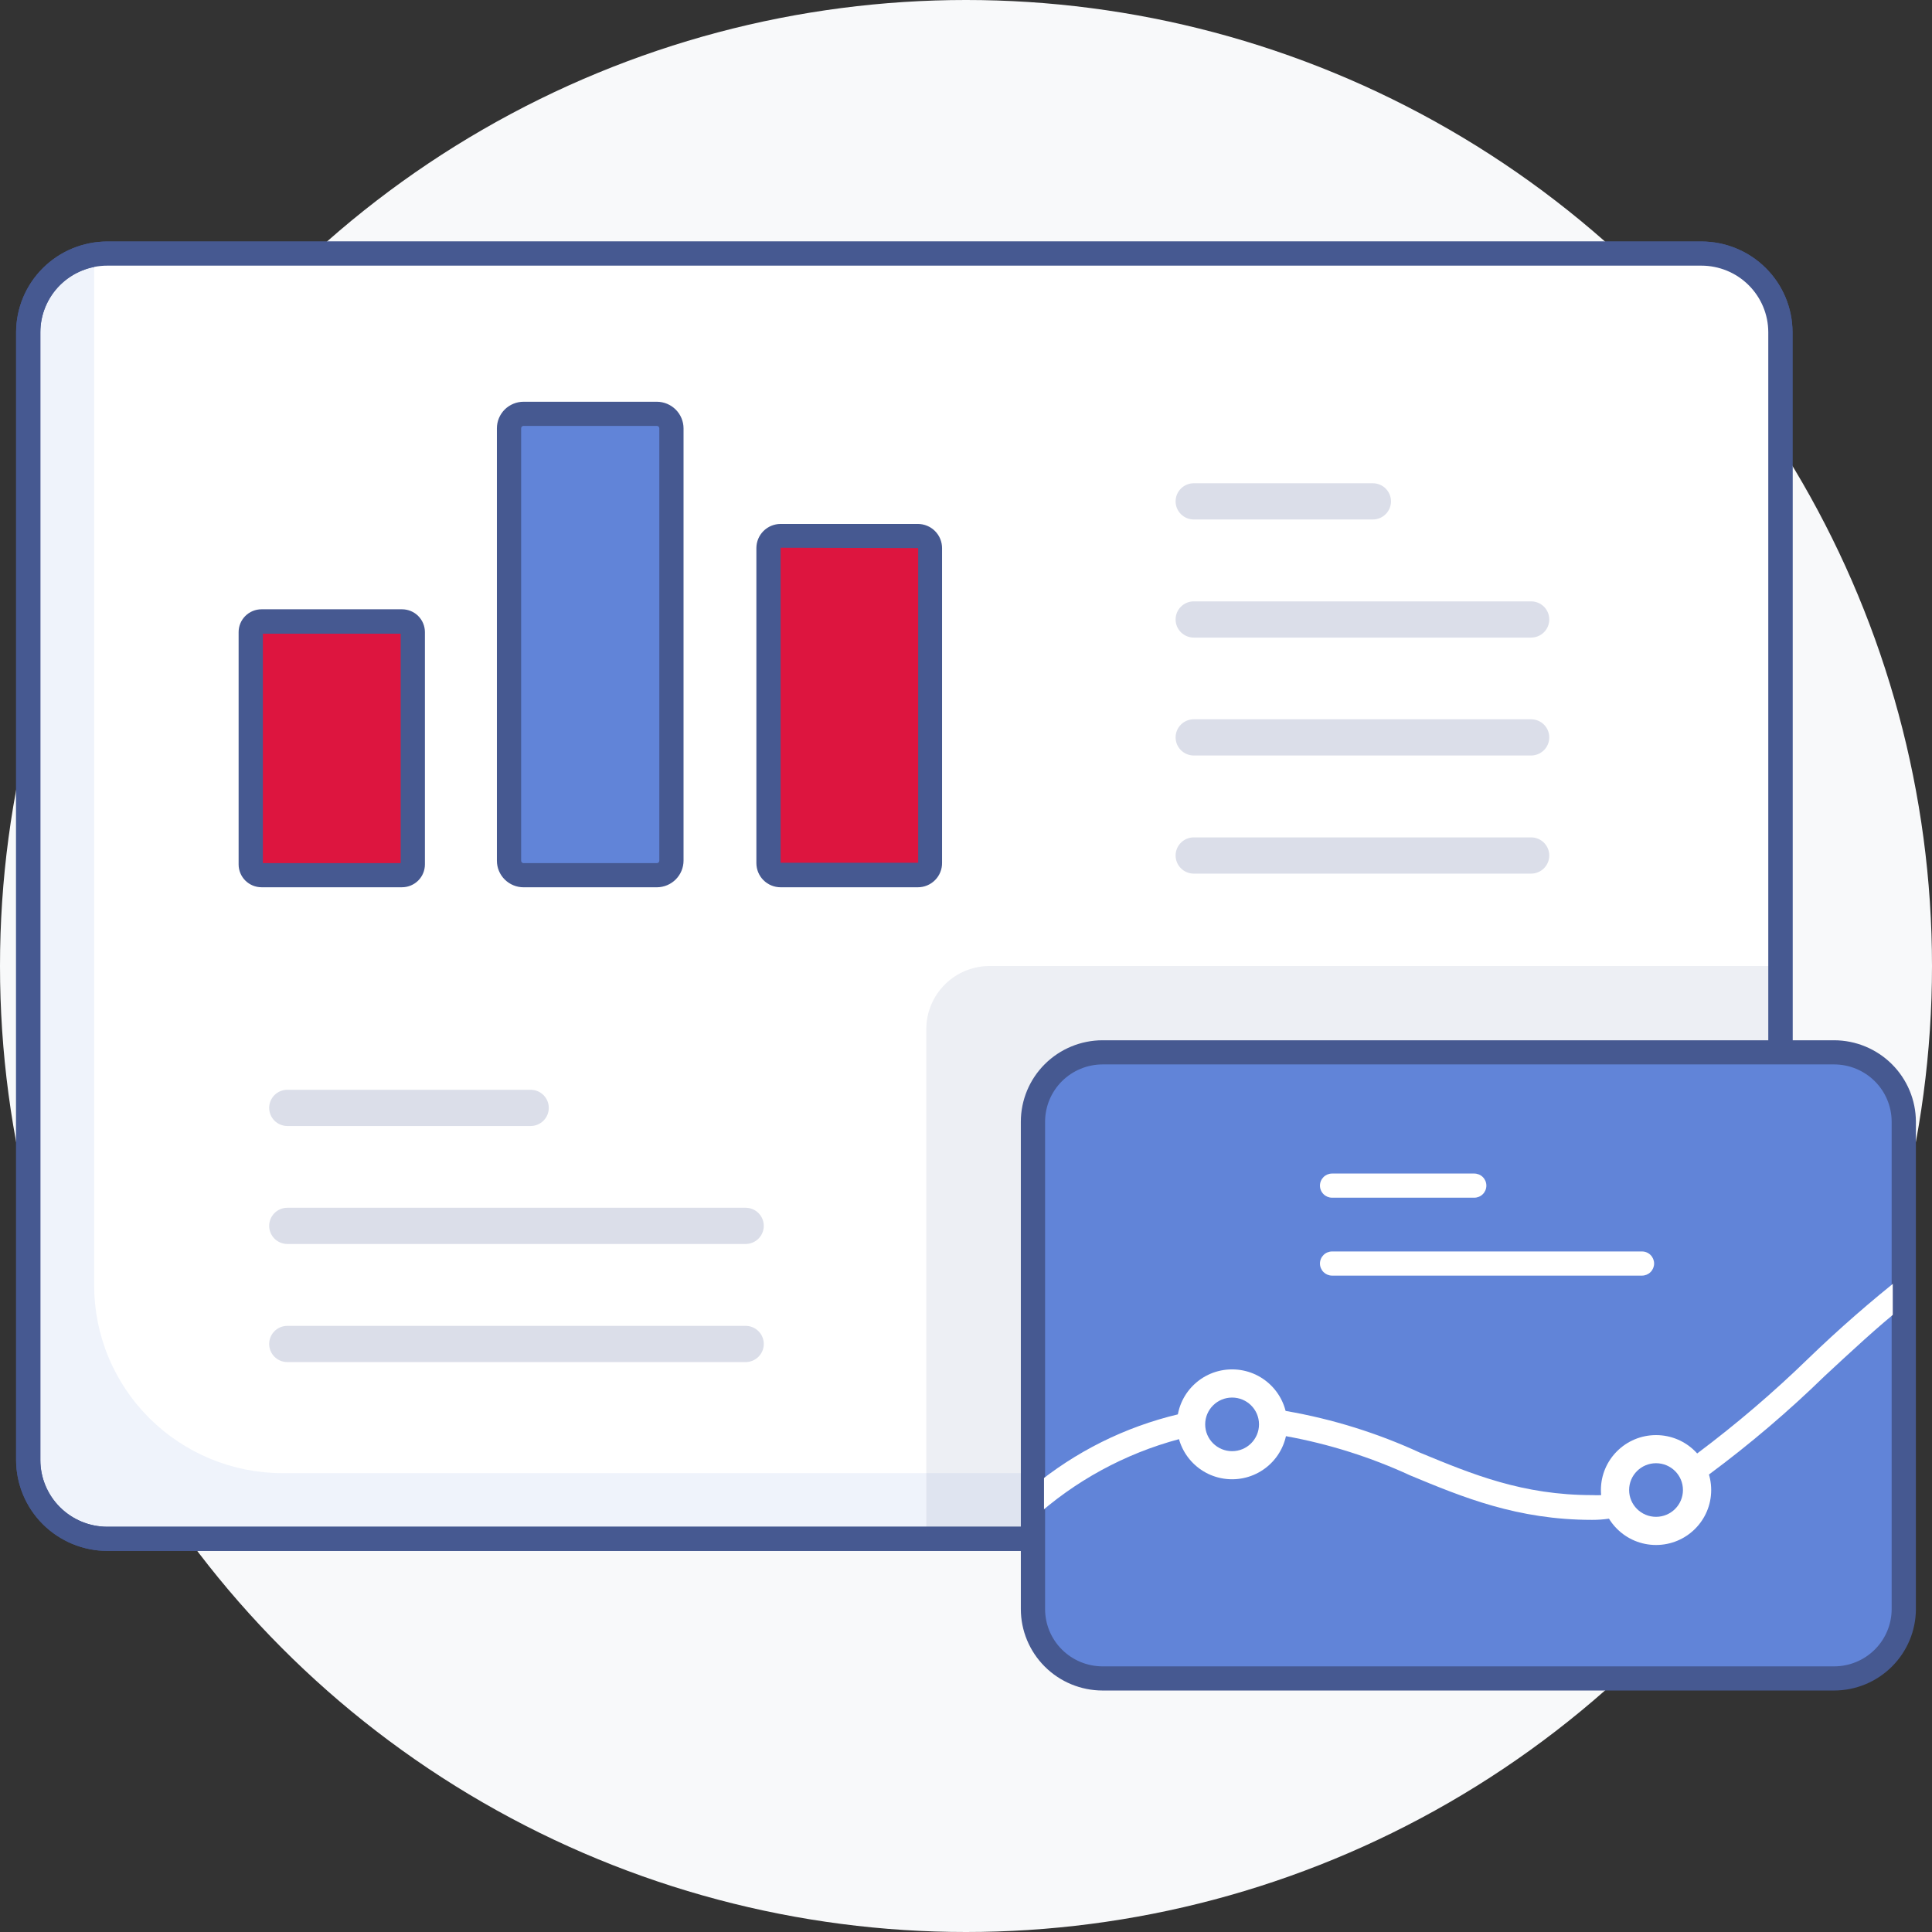 <svg width="120" height="120" viewBox="0 0 120 120" fill="none" xmlns="http://www.w3.org/2000/svg">
<rect x="0" y="0" width="120" height="120" fill="#333333" stroke="none"/>
<circle cx="60" cy="60" r="60" fill="#F8F9FA"/>
<g clip-path="url(#clip0_5068_1786)">
<path d="M105.676 95.58H6.669C6.023 95.581 5.384 95.455 4.788 95.21C4.192 94.965 3.65 94.605 3.193 94.15C2.737 93.696 2.374 93.157 2.127 92.563C1.88 91.969 1.753 91.333 1.753 90.69V20.633C1.754 19.99 1.882 19.355 2.129 18.762C2.377 18.169 2.739 17.63 3.196 17.177C3.652 16.724 4.194 16.364 4.79 16.119C5.386 15.874 6.024 15.749 6.669 15.75H105.676C106.976 15.75 108.223 16.264 109.144 17.18C110.064 18.095 110.582 19.337 110.584 20.633V90.69C110.584 91.987 110.067 93.231 109.146 94.148C108.226 95.065 106.977 95.58 105.676 95.58Z" fill="#EFF3FB"/>
<path d="M105.676 96.33H6.669C5.167 96.328 3.728 95.733 2.665 94.676C1.603 93.619 1.004 92.186 1 90.69V20.633C1.004 19.137 1.603 17.705 2.666 16.649C3.728 15.593 5.168 15 6.669 15H105.676C107.176 15 108.614 15.593 109.676 16.649C110.737 17.705 111.335 19.138 111.337 20.633V90.69C111.335 92.185 110.738 93.619 109.676 94.676C108.615 95.733 107.176 96.328 105.676 96.33ZM6.669 16.5C6.123 16.499 5.582 16.605 5.078 16.812C4.573 17.019 4.115 17.323 3.728 17.707C3.341 18.091 3.035 18.547 2.825 19.049C2.615 19.551 2.507 20.089 2.506 20.633V90.69C2.508 91.789 2.947 92.842 3.728 93.618C4.508 94.394 5.566 94.83 6.669 94.83H105.676C106.777 94.828 107.833 94.391 108.612 93.615C109.391 92.839 109.829 91.787 109.831 90.69V20.633C109.829 19.536 109.39 18.485 108.611 17.71C107.832 16.935 106.776 16.5 105.676 16.5H6.669Z" fill="#465991"/>
<path d="M110.583 20.64V90.683C110.666 90.796 110.706 90.934 110.695 91.073C110.684 91.212 110.624 91.343 110.525 91.442C110.426 91.54 110.294 91.601 110.155 91.611C110.015 91.622 109.876 91.583 109.763 91.501H17.561C16.024 91.501 14.502 91.201 13.081 90.615C11.66 90.03 10.369 89.172 9.282 88.09C8.194 87.008 7.331 85.722 6.742 84.308C6.152 82.893 5.849 81.377 5.848 79.845V16.568C5.853 16.317 5.873 16.067 5.908 15.818C6.157 15.78 6.409 15.759 6.661 15.758H105.638C106.285 15.753 106.926 15.876 107.526 16.119C108.125 16.362 108.67 16.721 109.13 17.174C109.59 17.628 109.955 18.168 110.204 18.763C110.454 19.358 110.583 19.996 110.583 20.64Z" fill="white"/>
<path d="M105.676 96.33H6.669C5.167 96.328 3.728 95.733 2.665 94.676C1.603 93.619 1.004 92.186 1 90.69V20.633C1.004 19.137 1.603 17.705 2.666 16.649C3.728 15.593 5.168 15 6.669 15H105.676C107.176 15 108.614 15.593 109.676 16.649C110.737 17.705 111.335 19.138 111.337 20.633V90.69C111.335 92.185 110.738 93.619 109.676 94.676C108.615 95.733 107.176 96.328 105.676 96.33ZM6.669 16.5C6.123 16.499 5.582 16.605 5.078 16.812C4.573 17.019 4.115 17.323 3.728 17.707C3.341 18.091 3.035 18.547 2.825 19.049C2.615 19.551 2.507 20.089 2.506 20.633V90.69C2.508 91.789 2.947 92.842 3.728 93.618C4.508 94.394 5.566 94.83 6.669 94.83H105.676C106.777 94.828 107.833 94.391 108.612 93.615C109.391 92.839 109.829 91.787 109.831 90.69V20.633C109.829 19.536 109.39 18.485 108.611 17.71C107.832 16.935 106.776 16.5 105.676 16.5H6.669Z" fill="#465991"/>
<path d="M85.267 32.266H74.149C73.849 32.266 73.562 32.147 73.35 31.936C73.138 31.725 73.019 31.439 73.019 31.141C73.019 30.842 73.138 30.556 73.35 30.345C73.562 30.134 73.849 30.016 74.149 30.016H85.267C85.567 30.016 85.854 30.134 86.066 30.345C86.278 30.556 86.397 30.842 86.397 31.141C86.397 31.439 86.278 31.725 86.066 31.936C85.854 32.147 85.567 32.266 85.267 32.266Z" fill="#DBDEE9"/>
<path d="M95.099 39.602H74.149C73.849 39.602 73.562 39.483 73.35 39.272C73.138 39.061 73.019 38.775 73.019 38.477C73.019 38.178 73.138 37.892 73.35 37.681C73.562 37.47 73.849 37.352 74.149 37.352H95.099C95.398 37.352 95.686 37.47 95.897 37.681C96.109 37.892 96.228 38.178 96.228 38.477C96.228 38.775 96.109 39.061 95.897 39.272C95.686 39.483 95.398 39.602 95.099 39.602Z" fill="#DBDEE9"/>
<path d="M95.099 46.926H74.149C73.849 46.926 73.562 46.807 73.35 46.596C73.138 46.385 73.019 46.099 73.019 45.801C73.019 45.502 73.138 45.216 73.35 45.005C73.562 44.794 73.849 44.676 74.149 44.676H95.099C95.398 44.676 95.686 44.794 95.897 45.005C96.109 45.216 96.228 45.502 96.228 45.801C96.228 46.099 96.109 46.385 95.897 46.596C95.686 46.807 95.398 46.926 95.099 46.926Z" fill="#DBDEE9"/>
<path d="M95.099 54.262H74.149C73.849 54.262 73.562 54.143 73.35 53.932C73.138 53.721 73.019 53.435 73.019 53.137C73.019 52.838 73.138 52.552 73.35 52.341C73.562 52.13 73.849 52.012 74.149 52.012H95.099C95.398 52.012 95.686 52.13 95.897 52.341C96.109 52.552 96.228 52.838 96.228 53.137C96.228 53.435 96.109 53.721 95.897 53.932C95.686 54.143 95.398 54.262 95.099 54.262Z" fill="#DBDEE9"/>
<path d="M24.969 38.594H16.236C15.866 38.594 15.566 38.893 15.566 39.261V53.684C15.566 54.052 15.866 54.351 16.236 54.351H24.969C25.339 54.351 25.639 54.052 25.639 53.684V39.261C25.639 38.893 25.339 38.594 24.969 38.594Z" fill="#DD153F"/>
<path d="M24.969 55.109H16.244C15.867 55.109 15.505 54.959 15.238 54.694C14.971 54.428 14.821 54.067 14.821 53.691V39.261C14.821 38.885 14.971 38.525 15.238 38.259C15.505 37.993 15.867 37.844 16.244 37.844H24.969C25.346 37.844 25.708 37.993 25.975 38.259C26.242 38.525 26.392 38.885 26.392 39.261V53.691C26.392 54.067 26.242 54.428 25.975 54.694C25.708 54.959 25.346 55.109 24.969 55.109ZM16.327 53.609H24.886V39.359H16.327V53.609Z" fill="#465991"/>
<path d="M40.8 25.711H32.534C32.035 25.711 31.631 26.114 31.631 26.611V53.461C31.631 53.958 32.035 54.361 32.534 54.361H40.8C41.299 54.361 41.703 53.958 41.703 53.461V26.611C41.703 26.114 41.299 25.711 40.8 25.711Z" fill="#6184D8"/>
<path d="M40.8 55.111H32.519C32.08 55.111 31.659 54.937 31.348 54.627C31.038 54.318 30.863 53.898 30.863 53.461V26.603C30.863 26.387 30.906 26.172 30.989 25.972C31.073 25.772 31.195 25.59 31.348 25.436C31.502 25.283 31.685 25.162 31.886 25.079C32.087 24.996 32.302 24.953 32.519 24.953H40.8C41.239 24.955 41.659 25.13 41.969 25.439C42.279 25.748 42.454 26.166 42.456 26.603V53.461C42.454 53.898 42.279 54.316 41.969 54.625C41.659 54.934 41.239 55.109 40.8 55.111ZM32.519 26.453C32.5 26.453 32.48 26.457 32.462 26.465C32.444 26.472 32.427 26.483 32.413 26.497C32.399 26.511 32.388 26.527 32.38 26.546C32.373 26.564 32.369 26.583 32.369 26.603V53.461C32.369 53.48 32.373 53.5 32.38 53.518C32.388 53.536 32.399 53.553 32.413 53.567C32.427 53.581 32.444 53.592 32.462 53.599C32.48 53.607 32.5 53.611 32.519 53.611H40.8C40.82 53.611 40.84 53.607 40.858 53.599C40.876 53.592 40.893 53.581 40.907 53.567C40.921 53.553 40.932 53.536 40.939 53.518C40.947 53.5 40.951 53.48 40.951 53.461V26.603C40.951 26.583 40.947 26.564 40.939 26.546C40.932 26.527 40.921 26.511 40.907 26.497C40.893 26.483 40.876 26.472 40.858 26.465C40.84 26.457 40.82 26.453 40.8 26.453H32.519Z" fill="#465991"/>
<path d="M57.008 33.277H48.486C48.058 33.277 47.711 33.623 47.711 34.05V53.587C47.711 54.014 48.058 54.36 48.486 54.36H57.008C57.436 54.36 57.783 54.014 57.783 53.587V34.05C57.783 33.623 57.436 33.277 57.008 33.277Z" fill="#DD153F"/>
<path d="M57.008 55.11H48.486C48.087 55.11 47.704 54.952 47.421 54.671C47.139 54.39 46.98 54.008 46.98 53.61V34.043C46.98 33.645 47.139 33.264 47.421 32.982C47.704 32.701 48.087 32.543 48.486 32.543H57.008C57.407 32.543 57.79 32.701 58.072 32.982C58.355 33.264 58.513 33.645 58.513 34.043V53.588C58.516 53.787 58.48 53.984 58.405 54.169C58.331 54.353 58.22 54.522 58.08 54.663C57.94 54.805 57.773 54.917 57.589 54.994C57.405 55.071 57.207 55.111 57.008 55.11ZM48.486 34.02V53.588H57.03V34.043L48.486 34.02Z" fill="#465991"/>
<g opacity="0.1">
<path d="M61.471 60H109.823C109.941 60 110.054 60.047 110.137 60.13C110.22 60.213 110.267 60.325 110.267 60.443V95.168C110.267 95.285 110.22 95.397 110.137 95.48C110.054 95.563 109.941 95.61 109.823 95.61H57.978C57.861 95.61 57.748 95.563 57.664 95.48C57.581 95.397 57.534 95.285 57.534 95.168V63.9C57.54 62.864 57.958 61.872 58.695 61.141C59.433 60.41 60.431 60 61.471 60Z" fill="#465991"/>
</g>
<path d="M68.48 104.251H113.919C114.487 104.252 115.051 104.141 115.576 103.925C116.102 103.708 116.579 103.391 116.982 102.99C117.384 102.589 117.703 102.113 117.92 101.59C118.137 101.066 118.248 100.505 118.247 99.938V69.668C118.247 69.102 118.135 68.542 117.918 68.019C117.7 67.496 117.381 67.021 116.979 66.621C116.577 66.222 116.1 65.905 115.575 65.689C115.049 65.473 114.487 65.362 113.919 65.363H68.48C67.334 65.363 66.235 65.817 65.425 66.624C64.614 67.431 64.159 68.527 64.159 69.668V99.938C64.158 100.504 64.269 101.065 64.486 101.588C64.703 102.111 65.021 102.587 65.422 102.987C65.823 103.388 66.3 103.706 66.825 103.922C67.35 104.139 67.912 104.251 68.48 104.251Z" fill="#6184D8"/>
<path d="M113.919 105.001H68.48C67.134 104.999 65.843 104.465 64.892 103.515C63.941 102.566 63.406 101.28 63.406 99.938V69.668C63.408 68.328 63.943 67.044 64.894 66.096C65.846 65.148 67.135 64.615 68.48 64.613H113.919C115.264 64.615 116.554 65.148 117.507 66.096C118.459 67.043 118.996 68.328 119 69.668V99.938C118.998 101.28 118.462 102.567 117.509 103.516C116.557 104.465 115.266 104.999 113.919 105.001ZM68.48 66.113C67.534 66.115 66.628 66.49 65.959 67.157C65.29 67.823 64.914 68.726 64.912 69.668V99.938C64.912 100.882 65.287 101.787 65.957 102.455C66.625 103.123 67.533 103.499 68.48 103.501H113.919C114.867 103.501 115.776 103.125 116.447 102.457C117.118 101.789 117.494 100.883 117.494 99.938V69.668C117.492 68.725 117.115 67.821 116.444 67.154C115.774 66.488 114.866 66.113 113.919 66.113H68.48Z" fill="#465991"/>
<path d="M118.248 79.199V81.112C116.621 82.409 114.965 83.954 113.324 85.477C111.073 87.67 108.676 89.71 106.15 91.582C105.608 91.957 105.074 92.332 104.532 92.624C103.683 93.129 102.785 93.546 101.852 93.869C101.233 94.092 100.592 94.246 99.94 94.327C99.591 94.378 99.238 94.403 98.886 94.402C94.249 94.402 90.861 92.999 87.594 91.642C85.136 90.507 82.543 89.688 79.878 89.204C79.316 89.114 78.728 89.047 78.116 89.002C77.823 89.002 77.522 89.002 77.22 88.957H76.791C76.19 88.956 75.589 88.994 74.992 89.069C74.405 89.142 73.822 89.248 73.246 89.384C69.865 90.287 66.752 91.984 64.167 94.334V92.339C66.79 90.165 69.881 88.625 73.201 87.839C73.855 87.691 74.519 87.586 75.188 87.524C75.888 87.454 76.592 87.429 77.296 87.449H77.921C78.586 87.478 79.249 87.544 79.908 87.644C82.769 88.142 85.553 89.009 88.189 90.224C91.471 91.582 94.572 92.864 98.908 92.864C99.094 92.875 99.28 92.875 99.465 92.864C100.057 92.814 100.64 92.696 101.204 92.512C102.158 92.194 103.073 91.769 103.929 91.244C104.426 90.952 104.931 90.614 105.435 90.262C107.855 88.448 110.156 86.481 112.323 84.374C114.21 82.552 116.187 80.825 118.248 79.199Z" fill="white"/>
<path d="M76.528 91.88C78.419 91.88 79.953 90.352 79.953 88.467C79.953 86.582 78.419 85.055 76.528 85.055C74.636 85.055 73.103 86.582 73.103 88.467C73.103 90.352 74.636 91.88 76.528 91.88Z" fill="white"/>
<path d="M76.528 90.135C77.451 90.135 78.199 89.389 78.199 88.47C78.199 87.55 77.451 86.805 76.528 86.805C75.605 86.805 74.856 87.55 74.856 88.47C74.856 89.389 75.605 90.135 76.528 90.135Z" fill="#6184D8"/>
<path d="M102.86 95.962C104.751 95.962 106.285 94.434 106.285 92.549C106.285 90.665 104.751 89.137 102.86 89.137C100.968 89.137 99.435 90.665 99.435 92.549C99.435 94.434 100.968 95.962 102.86 95.962Z" fill="white"/>
<path d="M102.86 94.213C103.783 94.213 104.531 93.467 104.531 92.548C104.531 91.628 103.783 90.883 102.86 90.883C101.937 90.883 101.188 91.628 101.188 92.548C101.188 93.467 101.937 94.213 102.86 94.213Z" fill="#6184D8"/>
<path d="M113.919 104.932H68.481C67.152 104.93 65.879 104.403 64.94 103.467C64.002 102.53 63.475 101.261 63.475 99.937V69.667C63.475 68.344 64.002 67.076 64.941 66.141C65.88 65.205 67.153 64.68 68.481 64.68H113.919C115.248 64.68 116.522 65.205 117.462 66.14C118.402 67.075 118.931 68.344 118.933 69.667V99.937C118.931 101.261 118.402 102.531 117.462 103.467C116.522 104.403 115.248 104.93 113.919 104.932ZM68.481 66.045C67.517 66.047 66.593 66.429 65.912 67.108C65.23 67.787 64.847 68.707 64.845 69.667V99.937C64.845 100.899 65.228 101.821 65.909 102.501C66.591 103.182 67.516 103.565 68.481 103.567H113.919C114.885 103.567 115.812 103.185 116.496 102.504C117.179 101.823 117.563 100.9 117.563 99.937V69.667C117.561 68.706 117.176 67.784 116.493 67.105C115.81 66.426 114.884 66.045 113.919 66.045H68.481Z" fill="#465991"/>
<path d="M91.568 74.391H82.738C82.538 74.391 82.347 74.312 82.206 74.171C82.065 74.03 81.985 73.84 81.985 73.641C81.985 73.442 82.065 73.251 82.206 73.11C82.347 72.97 82.538 72.891 82.738 72.891H91.568C91.768 72.891 91.96 72.97 92.101 73.11C92.242 73.251 92.321 73.442 92.321 73.641C92.321 73.84 92.242 74.03 92.101 74.171C91.96 74.312 91.768 74.391 91.568 74.391Z" fill="white"/>
<path d="M101.987 79.231H82.738C82.538 79.231 82.347 79.151 82.206 79.011C82.065 78.87 81.985 78.679 81.985 78.481C81.985 78.282 82.065 78.091 82.206 77.95C82.347 77.809 82.538 77.731 82.738 77.731H101.987C102.187 77.731 102.378 77.809 102.519 77.95C102.66 78.091 102.74 78.282 102.74 78.481C102.74 78.679 102.66 78.87 102.519 79.011C102.378 79.151 102.187 79.231 101.987 79.231Z" fill="white"/>
<path d="M32.956 69.938H17.848C17.549 69.938 17.261 69.819 17.049 69.608C16.838 69.397 16.719 69.111 16.719 68.812C16.719 68.514 16.838 68.228 17.049 68.017C17.261 67.806 17.549 67.688 17.848 67.688H32.956C33.256 67.688 33.543 67.806 33.755 68.017C33.967 68.228 34.086 68.514 34.086 68.812C34.086 69.111 33.967 69.397 33.755 69.608C33.543 69.819 33.256 69.938 32.956 69.938Z" fill="#DBDEE9"/>
<path d="M46.311 77.266H17.848C17.549 77.266 17.261 77.147 17.049 76.936C16.838 76.725 16.719 76.439 16.719 76.141C16.719 75.842 16.838 75.556 17.049 75.345C17.261 75.134 17.549 75.016 17.848 75.016H46.311C46.61 75.016 46.898 75.134 47.109 75.345C47.321 75.556 47.44 75.842 47.44 76.141C47.44 76.439 47.321 76.725 47.109 76.936C46.898 77.147 46.61 77.266 46.311 77.266Z" fill="#DBDEE9"/>
<path d="M46.311 84.602H17.848C17.549 84.602 17.261 84.483 17.049 84.272C16.838 84.061 16.719 83.775 16.719 83.477C16.719 83.178 16.838 82.892 17.049 82.681C17.261 82.47 17.549 82.352 17.848 82.352H46.311C46.61 82.352 46.898 82.47 47.109 82.681C47.321 82.892 47.44 83.178 47.44 83.477C47.44 83.775 47.321 84.061 47.109 84.272C46.898 84.483 46.61 84.602 46.311 84.602Z" fill="#DBDEE9"/>
</g>
<defs>
<clipPath id="clip0_5068_1786">
<rect width="118" height="90" fill="white" transform="translate(1 15)"/>
</clipPath>
</defs>
</svg>
